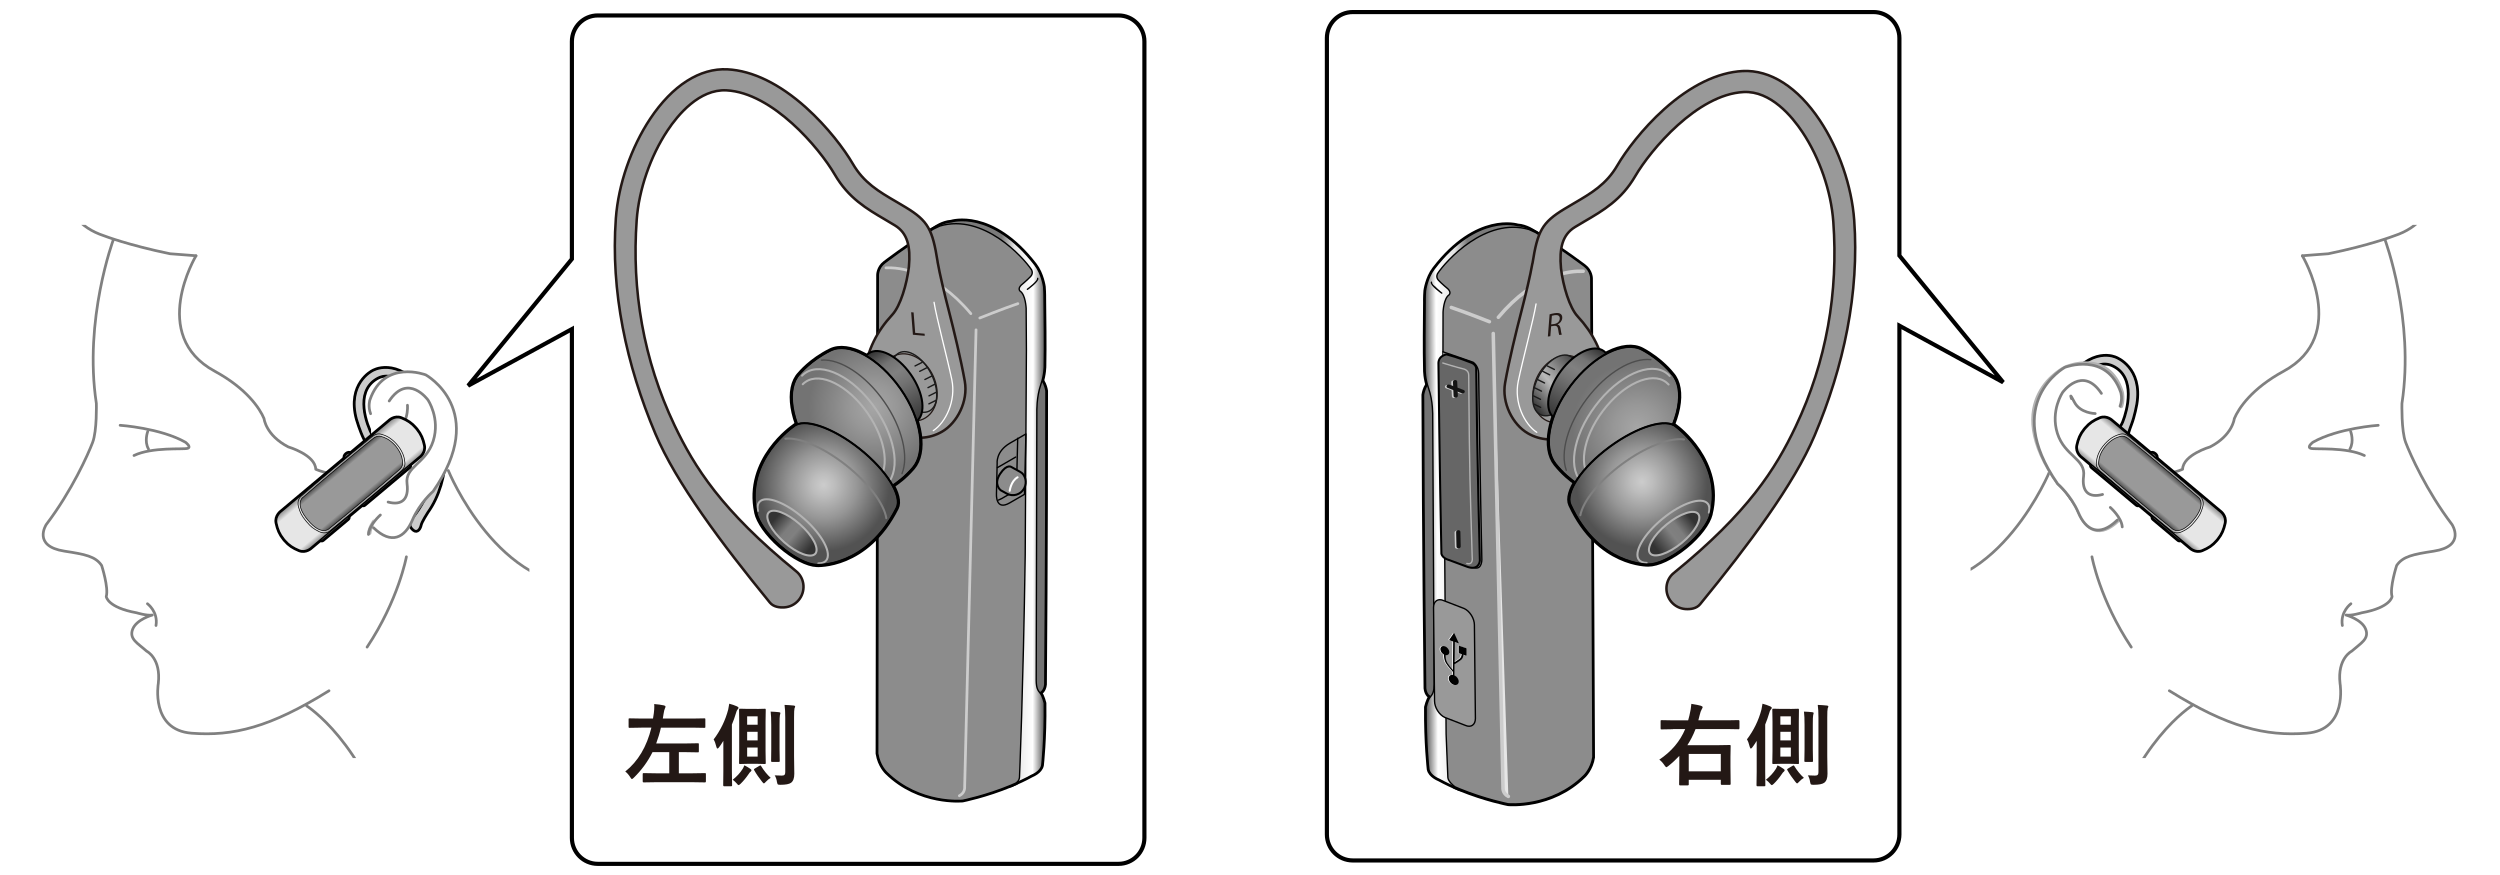 <?xml version="1.0" encoding="UTF-8"?>
<svg id="_コンテンツ" data-name="コンテンツ" xmlns="http://www.w3.org/2000/svg" version="1.1" xmlns:xlink="http://www.w3.org/1999/xlink" viewBox="0 0 500 175">
  <defs>
    <clipPath id="clippath">
      <rect x="2" y="44.98" width="103.88" height="106.63" fill="none" stroke-width="0"/>
    </clipPath>
    <linearGradient id="linear-gradient" x1="-127.06" y1="265.26" x2="-117.66" y2="265.26" gradientTransform="translate(352.06 20.7) rotate(50.12)" gradientUnits="userSpaceOnUse">
      <stop offset="0" stop-color="#8c8c8c"/>
      <stop offset=".15" stop-color="#e6e6e6"/>
      <stop offset=".5" stop-color="#e6e6e6"/>
      <stop offset=".87" stop-color="#e6e6e6"/>
      <stop offset="1" stop-color="#8c8c8c"/>
    </linearGradient>
    <linearGradient id="_新規グラデーションスウォッチ_3" data-name="新規グラデーションスウォッチ 3" x1="-126.52" y1="264.87" x2="-118.21" y2="264.87" gradientTransform="translate(352.06 20.7) rotate(50.12)" gradientUnits="userSpaceOnUse">
      <stop offset="0" stop-color="#4d4d4d"/>
      <stop offset=".13" stop-color="#999"/>
      <stop offset=".52" stop-color="#999"/>
      <stop offset=".87" stop-color="#999"/>
      <stop offset="1" stop-color="#4d4d4d"/>
    </linearGradient>
    <clipPath id="clippath-1">
      <rect x="394.12" y="44.98" width="103.88" height="106.63" fill="none" stroke-width="0"/>
    </clipPath>
    <linearGradient id="linear-gradient-2" x1="-159.23" y1="303.77" x2="-149.83" y2="303.77" gradientTransform="translate(98.02 20.7) rotate(129.88) scale(1 -1)" xlink:href="#linear-gradient"/>
    <linearGradient id="_新規グラデーションスウォッチ_3-2" data-name="新規グラデーションスウォッチ 3" x1="-158.69" y1="303.38" x2="-150.38" y2="303.38" gradientTransform="translate(98.02 20.7) rotate(129.88) scale(1 -1)" xlink:href="#_新規グラデーションスウォッチ_3"/>
    <linearGradient id="linear-gradient-3" x1="521.13" y1="747.13" x2="509.4" y2="767.45" gradientTransform="translate(698.71 924.62) rotate(-60.26) scale(1 -1)" gradientUnits="userSpaceOnUse">
      <stop offset=".63" stop-color="#7a7a7a"/>
      <stop offset=".74" stop-color="#e3e3e3"/>
      <stop offset=".9" stop-color="#fff"/>
      <stop offset="1" stop-color="#5c5c5c"/>
    </linearGradient>
    <linearGradient id="linear-gradient-4" x1="-9.05" y1="786.31" x2="-10.51" y2="788.84" gradientTransform="translate(966.28 456.77) rotate(119.74)" xlink:href="#linear-gradient-3"/>
    <linearGradient id="linear-gradient-5" x1="-10.47" y1="755.11" x2="1.24" y2="759.38" gradientTransform="translate(966.28 456.77) rotate(119.74)" gradientUnits="userSpaceOnUse">
      <stop offset="0" stop-color="#474747"/>
      <stop offset=".53" stop-color="#bababa"/>
      <stop offset="1" stop-color="#2e2e2e"/>
    </linearGradient>
    <linearGradient id="linear-gradient-6" x1="-4.22" y1="760.02" x2="-3.64" y2="760.23" xlink:href="#linear-gradient-5"/>
    <linearGradient id="linear-gradient-7" x1="-2.5" y1="759.75" x2="-1.92" y2="759.96" xlink:href="#linear-gradient-5"/>
    <linearGradient id="linear-gradient-8" x1="-.98" y1="759.11" x2="-.4" y2="759.32" xlink:href="#linear-gradient-5"/>
    <linearGradient id="linear-gradient-9" x1=".41" y1="758.28" x2=".99" y2="758.49" xlink:href="#linear-gradient-5"/>
    <linearGradient id="linear-gradient-10" x1="-6.15" y1="759.93" x2="-5.57" y2="760.15" xlink:href="#linear-gradient-5"/>
    <linearGradient id="linear-gradient-11" x1="-7.55" y1="759.67" x2="-6.97" y2="759.88" xlink:href="#linear-gradient-5"/>
    <linearGradient id="_新規グラデーションスウォッチ_8" data-name="新規グラデーションスウォッチ 8" x1="544.82" y1="1196.02" x2="561.69" y2="1196.02" gradientTransform="translate(1036.97 1179.24) rotate(-58.03) scale(1 -1)" gradientUnits="userSpaceOnUse">
      <stop offset="0" stop-color="#333"/>
      <stop offset=".49" stop-color="#737373"/>
      <stop offset=".64" stop-color="gray"/>
      <stop offset=".79" stop-color="#737373"/>
      <stop offset=".99" stop-color="#333"/>
    </linearGradient>
    <radialGradient id="_新規グラデーションスウォッチ_9" data-name="新規グラデーションスウォッチ 9" cx="451.76" cy="1165.89" fx="451.76" fy="1165.89" r="6.67" gradientTransform="translate(1786.29 2045.53) rotate(-58.15) scale(1.96 -1.95) skewX(.24)" gradientUnits="userSpaceOnUse">
      <stop offset="0" stop-color="#a6a6a6"/>
      <stop offset=".36" stop-color="#979797"/>
      <stop offset="1" stop-color="#737373"/>
    </radialGradient>
    <radialGradient id="_新規グラデーションスウォッチ_7" data-name="新規グラデーションスウォッチ 7" cx="175.6" cy="1189.11" fx="175.6" fy="1189.11" r="6.74" gradientTransform="translate(1502.33 2140.77) rotate(-38.52) scale(1.96 -1.96) skewX(.26)" gradientUnits="userSpaceOnUse">
      <stop offset="0" stop-color="#ccc"/>
      <stop offset=".17" stop-color="#bdbdbd"/>
      <stop offset=".51" stop-color="#969696"/>
      <stop offset=".96" stop-color="#575757"/>
      <stop offset="1" stop-color="#525252"/>
    </radialGradient>
    <linearGradient id="linear-gradient-12" x1="253.76" y1="1224.3" x2="266.19" y2="1224.3" gradientTransform="translate(891.48 1227.81) rotate(-38.39) scale(1 -1)" gradientUnits="userSpaceOnUse">
      <stop offset=".12" stop-color="#333"/>
      <stop offset=".46" stop-color="gray"/>
      <stop offset=".6" stop-color="#7d7d7d"/>
      <stop offset=".86" stop-color="#333"/>
    </linearGradient>
    <linearGradient id="linear-gradient-13" x1="56.28" y1="754.48" x2="44.55" y2="774.8" gradientTransform="translate(-440.38 525.88) rotate(-119.92)" xlink:href="#linear-gradient-3"/>
    <linearGradient id="_新規グラデーションスウォッチ_8-2" data-name="新規グラデーションスウォッチ 8" x1="479.89" y1="760.54" x2="496.77" y2="760.54" gradientTransform="translate(-236.59 879.95) rotate(-119.92)" xlink:href="#_新規グラデーションスウォッチ_8"/>
    <radialGradient id="_新規グラデーションスウォッチ_9-2" data-name="新規グラデーションスウォッチ 9" cx="385.04" cy="736.31" fx="385.04" fy="736.31" r="6.67" gradientTransform="translate(-699.4 1458.69) rotate(-119.81) scale(1.96) skewX(.23)" xlink:href="#_新規グラデーションスウォッチ_9"/>
    <radialGradient id="_新規グラデーションスウォッチ_7-2" data-name="新規グラデーションスウォッチ 7" cx="257.43" cy="763.54" fx="257.43" fy="763.54" r="6.74" gradientTransform="translate(-420.16 1566.36) rotate(-139.43) scale(1.96) skewX(.26)" xlink:href="#_新規グラデーションスウォッチ_7"/>
    <linearGradient id="linear-gradient-14" x1="339.27" y1="793.79" x2="351.71" y2="793.79" gradientTransform="translate(-93.52 934.87) rotate(-139.56)" xlink:href="#linear-gradient-12"/>
  </defs>
  <g>
    <g clip-path="url(#clippath)">
      <path d="M118.3,117.25s-17.49,2.12-28.66-22.87c0,0,3.58-8.26,1.26-13.55-2.32-5.29-8.43-8.26-12.01-6.14-3.58,2.12-5.27,4.66-4.43,8.26,0,0,.42,6.56-1.69,7.83-2.11,1.27-10.33,2.75-15.6-1.69,0,0-3.79-2.54-4.43-5.29-.63-2.75-5.69-6.77-8.43-8.89-2.74-2.12-12.86-5.93-5.69-23.5,0,0-12.86-2.12-17.28-4.02-4.43-1.91-10.96-6.78-6.95-15.03,0,0,15.81-19.06,51.64-25.2,0,0,40.47-7.62,57.33,14.82,0,0,14.54,12.92,11.59,43.41,0,0-6.32,21.18-9.91,31.13-3.58,9.95-6.11,18-5.9,20.33l-.85.42Z" fill="#fff" stroke-width="0"/>
      <g>
        <path d="M22.69,47.89s-5.98,16.02-3.42,32.79c0,0,.15,5.47-.75,7.82-.9,2.36-4.15,9.67-9.27,16.41,0,0-2.84,4.32,3.65,5.32,4.14.64,6.19,1.03,7.43,2.87,0,0,1.44,4.46.92,6.21,0,0,.21,2.19,6.09,3.25,0,0,2.01.62,3.12.45,0,0-3.18.87-3.93,2.84-.75,1.96,1.03,2.8,2.81,4.39,0,0,2.9,1.42,2.32,6.46,0,0-1.61,9.29,6.67,9.94,8.28.64,15.7-1.16,27.47-8.49" fill="none" stroke="gray" stroke-linecap="round" stroke-linejoin="round" stroke-width=".55"/>
        <path d="M61.32,141.17s11.57,7.29,17.01,27.47" fill="none" stroke="gray" stroke-linecap="round" stroke-linejoin="round" stroke-width=".55"/>
        <path d="M22.28,78.68s2.98-3.51,15.67,4.39" fill="none" stroke-width="0"/>
        <path d="M24.03,85.06s8.02.54,13.06,3.39c0,0,1.28.95.43,1.22-.85.27-7.06-.32-10.72,1.43" fill="none" stroke="gray" stroke-linecap="round" stroke-linejoin="round" stroke-width=".55"/>
        <path d="M29.55,86.29s-.75,1.96.15,3.51" fill="none" stroke="gray" stroke-linecap="round" stroke-linejoin="round" stroke-width=".55"/>
        <path d="M29.49,120.75s2.17,1.59,1.71,4.35" fill="none" stroke="gray" stroke-linecap="round" stroke-linejoin="round" stroke-width=".55"/>
        <path d="M81.28,111.36s-1.57,8.6-7.86,18.06" fill="none" stroke="gray" stroke-linecap="round" stroke-linejoin="round" stroke-width=".55"/>
        <path d="M39.2,51.16c.52.02-5.19-.41-5.19-.41-8.32-1.71-13.14-3.57-13.14-3.57-10.5-3.45-7.05-13.24-7.05-13.24,0,0,4.56-7.39,17.22-14.54,7.8-4.4,15.65-6.68,29.02-11.14,11.88-3.96,38.65-2.14,48.02,2.1,25.14,11.36,28.71,37.95,26.82,53.45-1.57,12.89-13.28,37.62-15.89,54.38,0,0,4.72,22.49,11.42,39.32" fill="none" stroke="gray" stroke-linecap="round" stroke-linejoin="round" stroke-width=".55"/>
        <path d="M39.2,51.16s-9.51,15.89,3.74,23.08c6.34,3.44,9.01,7.41,9.87,9.49,0,0,.34,3.32,4.84,5.65,0,0,5.41,1.58,5.5,4.47,0,0,4.9,2.25,7.07-.41" fill="none" stroke="gray" stroke-linecap="round" stroke-linejoin="round" stroke-width=".55"/>
        <path d="M89.66,94.11s10.05,24.69,29.04,23" fill="none" stroke="gray" stroke-linecap="round" stroke-linejoin="round" stroke-width=".55"/>
        <path d="M76.66,95.09s-.27.3-.38.2" fill="none" stroke="#231815" stroke-linecap="round" stroke-linejoin="round" stroke-width=".14"/>
        <path d="M77.81,100.1c2.71.74,4.2-.54,3.79-3.65-.47-3.48,3.79-4,5.23-8.56,1.44-4.55-1.05-8.21-1.05-8.21,0,0-3.98-5.47-7.75.21" fill="none" stroke="#b3b3b3" stroke-linecap="round" stroke-linejoin="round" stroke-width=".83"/>
        <line x1="59.86" y1="93.79" x2="61.49" y2="93.15" fill="none" stroke-width="0"/>
        <line x1="76.51" y1="87.32" x2="77.08" y2="87.1" fill="none" stroke-width="0"/>
        <path d="M76.25,102.7s-2.25,1.98-2.38,3.89" fill="none" stroke="#b3b3b3" stroke-linecap="round" stroke-linejoin="round" stroke-width=".83"/>
        <path d="M79.28,83.92s3.01-.04,4.17-2.3c1.16-2.26.56-.69.56-.69" fill="none" stroke="#b3b3b3" stroke-linecap="round" stroke-linejoin="round" stroke-width=".83"/>
      </g>
      <g>
        <path d="M78.66,90.35c-.79.02-3.23-1.16-4.31-3.21-1.08-2.05-3.7-8.7.92-11.48,4.1-2.47,8.67,3.87,8.67,3.87,8.12,12.21-.3,22.89-1.23,23.99-.92,1.11-.71,1.79.02,2.41.74.62,1.24-.31,1.37-.95.12-.64,1.36-2.56,1.36-2.56,4.44-6.18,5.2-17.22-.56-24.18-5.76-6.97-10.39-3.98-10.39-3.98,0,0-5.03,2.49-3.09,9.59,0,0,.67,2.32,1.49,3.94,1,1.97,1.96,4.44,1.09,6.53" fill="none" stroke="#000" stroke-linecap="round" stroke-linejoin="round" stroke-width=".83"/>
        <path d="M78.66,90.35c-.79.02-3.23-1.16-4.31-3.21-1.08-2.05-3.7-8.7.92-11.48,4.1-2.47,8.67,3.87,8.67,3.87,8.12,12.21-.3,22.89-1.23,23.99-.92,1.11-.71,1.79.02,2.41.74.62,1.24-.31,1.37-.95.12-.64,1.36-2.56,1.36-2.56,4.44-6.18,5.2-17.22-.56-24.18-5.76-6.97-10.39-3.98-10.39-3.98,0,0-5.03,2.49-3.09,9.59,0,0,.67,2.32,1.49,3.94,1,1.97,1.96,4.44,1.09,6.53" fill="#ccc" stroke="#000" stroke-linecap="round" stroke-linejoin="round" stroke-width=".28"/>
      </g>
      <g>
        <path d="M79.09,84.23s3.01-.04,4.17-2.3c1.16-2.25.56-.68.56-.68" fill="none" stroke="#bfbfbf" stroke-linecap="round" stroke-linejoin="round" stroke-width=".83"/>
        <path d="M76.48,95.39s-.27.3-.38.2" fill="none" stroke="#bfbfbf" stroke-linecap="round" stroke-linejoin="round" stroke-width=".14"/>
        <path d="M74.71,105.55c3.6,3.49,6.27,1.97,7.76-1.52,1.48-3.48,4.15-5.76,4.15-5.76,11.29-16.23-1.46-23.29-1.46-23.29,0,0-8.34-3.22-11.18,5,0,0-.43,1.27.14,2.76" fill="#fff" stroke="gray" stroke-linecap="round" stroke-linejoin="round" stroke-width=".55"/>
        <path d="M77.62,100.41c2.71.74,4.2-.54,3.79-3.65-.46-3.48,3.79-4.01,5.23-8.56,1.44-4.55-1.05-8.21-1.05-8.21,0,0-3.98-5.47-7.75.21" fill="none" stroke="gray" stroke-linecap="round" stroke-linejoin="round" stroke-width=".55"/>
        <path d="M76.07,103s-2.25,1.98-2.38,3.89" fill="none" stroke="gray" stroke-linecap="round" stroke-linejoin="round" stroke-width=".55"/>
      </g>
      <path d="M81.49,81.05s.45,4.31-3.39,6.13" fill="none" stroke="gray" stroke-linecap="round" stroke-linejoin="round" stroke-width=".55"/>
      <g>
        <path d="M69.85,91.52c-.3.25-.68.31-.85.11-.16-.19-.05-.56.26-.81.31-.26.69-.31.85-.11.16.19.05.56-.26.82Z" fill="none" stroke="#000" stroke-linecap="round" stroke-linejoin="round" stroke-width=".83"/>
        <path d="M72.87,100.96c-.13.11-.32.09-.43-.04h0c-.11-.13-.09-.33.04-.44l9.02-7.57c.13-.11.32-.09.43.04h0c.11.13.09.33-.04.44l-9.02,7.57Z" fill="none" stroke="#000" stroke-linecap="round" stroke-linejoin="round" stroke-width=".83"/>
        <path d="M64.56,107.99c-.13.11-.33.09-.44-.04h0c-.11-.13-.09-.33.04-.44l5.04-4.23c.13-.11.33-.09.43.04h0c.11.13.09.33-.04.44l-5.04,4.23Z" fill="none" stroke="#000" stroke-linecap="round" stroke-linejoin="round" stroke-width=".83"/>
        <path d="M66.32,93.89l-10.01,8.4s-1.27.87-.96,2.31c.28,1.28.63,2.15,1.45,3.18l.21.25c.84.97,1.63,1.47,2.83,1.97,1.35.56,2.43-.54,2.43-.54l10.08-8.46,1.36-1.14,10.08-8.46s1.27-.87.96-2.31c-.27-1.28-.63-2.14-1.43-3.15l-.21-.25c-.85-.99-1.64-1.5-2.85-2-1.35-.56-2.43.54-2.43.54l-10.15,8.52-1.36,1.14Z" fill="none" stroke="#000" stroke-linecap="round" stroke-linejoin="round" stroke-width=".83"/>
        <path d="M69.85,91.52c-.3.25-.68.31-.85.11-.16-.19-.05-.56.26-.81.31-.26.69-.31.85-.11.16.19.05.56-.26.82Z" fill="#666" stroke="#000" stroke-linecap="round" stroke-linejoin="round" stroke-width=".28"/>
        <path d="M72.87,100.96c-.13.11-.32.09-.43-.04h0c-.11-.13-.09-.33.04-.44l9.02-7.57c.13-.11.32-.09.43.04h0c.11.13.09.33-.04.44l-9.02,7.57Z" fill="#666" stroke="#000" stroke-linecap="round" stroke-linejoin="round" stroke-width=".28"/>
        <path d="M64.56,107.99c-.13.11-.33.09-.44-.04h0c-.11-.13-.09-.33.04-.44l5.04-4.23c.13-.11.33-.09.43.04h0c.11.13.09.33-.04.44l-5.04,4.23Z" fill="#666" stroke="#000" stroke-linecap="round" stroke-linejoin="round" stroke-width=".28"/>
        <path d="M66.32,93.89l-10.01,8.4s-1.27.87-.96,2.31c.28,1.28.63,2.15,1.45,3.18l.21.25c.84.97,1.63,1.47,2.83,1.97,1.35.56,2.43-.54,2.43-.54l10.08-8.46,1.36-1.14,10.08-8.46s1.27-.87.96-2.31c-.27-1.28-.63-2.14-1.43-3.15l-.21-.25c-.85-.99-1.64-1.5-2.85-2-1.35-.56-2.43.54-2.43.54l-10.15,8.52-1.36,1.14Z" fill="url(#linear-gradient)" stroke="#000" stroke-linecap="round" stroke-linejoin="round" stroke-width=".28"/>
        <path d="M79.67,89.25c1.08,1.41,1.26,2.54,1.32,3.41.06.88-.72,1.53-.72,1.53-2.5,2.21-6.34,5.43-6.34,5.43l-1.85,1.56s-3.6,3.02-6.2,5.1c0,0-.86.64-2.08.04-1.12-.56-1.6-.93-2.44-1.92l-.21-.25c-.82-1.01-1.1-1.55-1.45-2.76-.38-1.31.41-2.05.41-2.05,2.49-2.2,6.09-5.22,6.09-5.22l1.86-1.56s3.84-3.22,6.45-5.3c0,0,.78-.66,1.63-.44.84.21,1.9.6,3.1,1.91,0,0,.18.19.43.52Z" fill="none" stroke="#000" stroke-linecap="round" stroke-linejoin="round" stroke-width=".14"/>
        <path d="M65.79,105.76c2.31-1.85,5.34-4.39,5.34-4.39l3.06-2.57s3.45-2.9,5.7-4.88c0,0,.7-.59.64-1.38-.06-.83-.26-1.9-1.36-3.29l-.21-.24c-1.09-1.18-2.05-1.54-2.81-1.74-.77-.19-1.46.39-1.46.39-2.35,1.86-5.8,4.76-5.8,4.76l-3.06,2.57s-3.1,2.61-5.34,4.57c0,0-1.58,1.3,1.12,4.5,2.7,3.2,4.18,1.7,4.18,1.7Z" fill="url(#_新規グラデーションスウォッチ_3)" stroke="#000" stroke-linecap="round" stroke-linejoin="round" stroke-width=".14"/>
      </g>
    </g>
    <g clip-path="url(#clippath-1)">
      <path d="M381.37,117.25s17.49,2.12,28.66-22.87c0,0-3.59-8.26-1.27-13.55,2.32-5.29,8.43-8.26,12.01-6.14,3.59,2.12,5.27,4.66,4.43,8.26,0,0-.42,6.56,1.68,7.83,2.11,1.27,10.33,2.75,15.6-1.69,0,0,3.79-2.54,4.43-5.29.63-2.75,5.69-6.77,8.43-8.89,2.74-2.12,12.86-5.93,5.69-23.5,0,0,12.86-2.12,17.28-4.02,4.43-1.91,10.96-6.78,6.96-15.03,0,0-15.81-19.06-51.64-25.2,0,0-40.47-7.62-57.33,14.82,0,0-14.54,12.92-11.59,43.41,0,0,6.32,21.18,9.91,31.13,3.59,9.95,6.11,18,5.9,20.33l.84.42Z" fill="#fff" stroke-width="0"/>
      <g>
        <path d="M476.98,47.89s5.98,16.02,3.41,32.79c0,0-.15,5.47.75,7.82.9,2.36,4.15,9.67,9.27,16.41,0,0,2.84,4.32-3.65,5.32-4.14.64-6.18,1.03-7.43,2.87,0,0-1.44,4.46-.92,6.21,0,0-.21,2.19-6.08,3.25,0,0-2.01.62-3.12.45,0,0,3.18.87,3.93,2.84.75,1.96-1.02,2.8-2.81,4.39,0,0-2.9,1.42-2.32,6.46,0,0,1.61,9.29-6.67,9.94-8.28.64-15.7-1.16-27.47-8.49" fill="none" stroke="gray" stroke-linecap="round" stroke-linejoin="round" stroke-width=".55"/>
        <path d="M438.35,141.17s-11.58,7.29-17.01,27.47" fill="none" stroke="gray" stroke-linecap="round" stroke-linejoin="round" stroke-width=".55"/>
        <path d="M477.39,78.68s-2.98-3.51-15.67,4.39" fill="none" stroke-width="0"/>
        <path d="M475.64,85.06s-8.02.54-13.06,3.39c0,0-1.28.95-.43,1.22.85.27,7.06-.32,10.72,1.43" fill="none" stroke="gray" stroke-linecap="round" stroke-linejoin="round" stroke-width=".55"/>
        <path d="M470.13,86.29s.75,1.96-.15,3.51" fill="none" stroke="gray" stroke-linecap="round" stroke-linejoin="round" stroke-width=".55"/>
        <path d="M470.18,120.75s-2.17,1.59-1.71,4.35" fill="none" stroke="gray" stroke-linecap="round" stroke-linejoin="round" stroke-width=".55"/>
        <path d="M418.39,111.36s1.56,8.6,7.86,18.06" fill="none" stroke="gray" stroke-linecap="round" stroke-linejoin="round" stroke-width=".55"/>
        <path d="M460.47,51.16c-.52.02,5.19-.41,5.19-.41,8.32-1.71,13.14-3.57,13.14-3.57,10.5-3.45,7.05-13.24,7.05-13.24,0,0-4.57-7.39-17.23-14.54-7.8-4.4-15.65-6.68-29.02-11.14-11.88-3.96-38.65-2.14-48.02,2.1-25.15,11.36-28.71,37.95-26.82,53.45,1.57,12.89,13.28,37.62,15.89,54.38,0,0-4.72,22.49-11.42,39.32" fill="none" stroke="gray" stroke-linecap="round" stroke-linejoin="round" stroke-width=".55"/>
        <path d="M460.47,51.16s9.51,15.89-3.74,23.08c-6.34,3.44-9.01,7.41-9.87,9.49,0,0-.34,3.32-4.84,5.65,0,0-5.41,1.58-5.5,4.47,0,0-4.9,2.25-7.07-.41" fill="none" stroke="gray" stroke-linecap="round" stroke-linejoin="round" stroke-width=".55"/>
        <path d="M410.01,94.11s-10.05,24.69-29.04,23" fill="none" stroke="gray" stroke-linecap="round" stroke-linejoin="round" stroke-width=".55"/>
        <line x1="439.81" y1="93.79" x2="438.19" y2="93.15" fill="none" stroke-width="0"/>
        <line x1="423.17" y1="87.32" x2="422.6" y2="87.1" fill="none" stroke-width="0"/>
      </g>
      <g>
        <path d="M420.72,88.03c.78-.06,3.1-1.48,3.96-3.64.86-2.15,2.8-9.03-2.08-11.33-4.32-2.04-8.24,4.74-8.24,4.74-6.84,12.97,2.62,22.74,3.64,23.75,1.03,1.01.89,1.71.22,2.4-.67.69-1.27-.18-1.46-.8-.19-.62-1.62-2.41-1.62-2.41-5.04-5.7-6.91-16.6-1.88-24.12,5.03-7.52,9.93-5.02,9.93-5.02,0,0,5.25,1.96,4.04,9.23,0,0-.42,2.38-1.08,4.07-.8,2.07-1.5,4.62-.43,6.6" fill="none" stroke="#000" stroke-linecap="round" stroke-linejoin="round" stroke-width=".83"/>
        <path d="M420.72,88.03c.78-.06,3.1-1.48,3.96-3.64.86-2.15,2.8-9.03-2.08-11.33-4.32-2.04-8.24,4.74-8.24,4.74-6.84,12.97,2.62,22.74,3.64,23.75,1.03,1.01.89,1.71.22,2.4-.67.69-1.27-.18-1.46-.8-.19-.62-1.62-2.41-1.62-2.41-5.04-5.7-6.91-16.6-1.88-24.12,5.03-7.52,9.93-5.02,9.93-5.02,0,0,5.25,1.96,4.04,9.23,0,0-.42,2.38-1.08,4.07-.8,2.07-1.5,4.62-.43,6.6" fill="#ccc" stroke="#000" stroke-linecap="round" stroke-linejoin="round" stroke-width=".28"/>
      </g>
      <g>
        <path d="M423.63,104.04c-3.6,3.49-6.28,1.97-7.76-1.52-1.48-3.48-4.15-5.76-4.15-5.76-12.17-16.91,1.45-23.29,1.45-23.29,0,0,8.48-3.72,11.19,5,0,0,.33,1.37-.14,2.76" fill="none" stroke="#b3b3b3" stroke-linecap="round" stroke-linejoin="round" stroke-width=".83"/>
        <path d="M421.65,93.88s.27.3.38.2" fill="none" stroke="#231815" stroke-linecap="round" stroke-linejoin="round" stroke-width=".14"/>
        <path d="M423.43,104.04c-3.6,3.49-6.28,1.97-7.76-1.52-1.48-3.48-4.15-5.76-4.15-5.76-11.29-16.23,1.45-23.29,1.45-23.29,0,0,8.34-3.22,11.18,5,0,0,.43,1.27-.14,2.76" fill="#fff" stroke="gray" stroke-linecap="round" stroke-linejoin="round" stroke-width=".55"/>
        <path d="M420.51,98.89c-2.71.74-4.2-.53-3.79-3.65.46-3.48-3.79-4-5.24-8.56-1.44-4.55,1.05-8.21,1.05-8.21,0,0,3.98-5.47,7.75.21" fill="none" stroke="gray" stroke-linecap="round" stroke-linejoin="round" stroke-width=".55"/>
        <path d="M422.06,101.49s2.25,1.98,2.39,3.89" fill="none" stroke="gray" stroke-linecap="round" stroke-linejoin="round" stroke-width=".55"/>
        <path d="M419.04,82.71s-3.01-.04-4.17-2.3c-1.16-2.25-.57-.68-.57-.68" fill="none" stroke="gray" stroke-linecap="round" stroke-linejoin="round" stroke-width=".55"/>
      </g>
      <g>
        <path d="M430.4,91.52c.3.25.68.31.84.11.16-.19.05-.56-.26-.81-.31-.26-.69-.31-.85-.11-.16.19-.05.56.26.82Z" fill="none" stroke="#000" stroke-linecap="round" stroke-linejoin="round" stroke-width=".83"/>
        <path d="M427.38,100.96c.13.11.32.09.43-.04h0c.11-.13.1-.33-.04-.44l-9.02-7.57c-.13-.11-.33-.09-.44.04h0c-.11.13-.09.33.04.44l9.02,7.57Z" fill="none" stroke="#000" stroke-linecap="round" stroke-linejoin="round" stroke-width=".83"/>
        <path d="M435.7,107.99c.13.11.33.09.43-.04h0c.11-.13.09-.33-.04-.44l-5.04-4.23c-.13-.11-.33-.09-.44.04h0c-.11.13-.09.33.04.44l5.04,4.23Z" fill="none" stroke="#000" stroke-linecap="round" stroke-linejoin="round" stroke-width=".83"/>
        <path d="M433.93,93.89l10.01,8.4s1.27.87.96,2.31c-.28,1.28-.63,2.15-1.45,3.18l-.21.25c-.84.97-1.63,1.47-2.83,1.97-1.35.56-2.43-.54-2.43-.54l-10.08-8.46-1.36-1.14-10.08-8.46s-1.27-.87-.96-2.31c.28-1.28.63-2.14,1.43-3.15l.21-.25c.85-.99,1.64-1.5,2.85-2,1.35-.56,2.43.54,2.43.54l10.15,8.52,1.36,1.14Z" fill="none" stroke="#000" stroke-linecap="round" stroke-linejoin="round" stroke-width=".83"/>
        <path d="M430.4,91.52c.3.25.68.31.84.11.16-.19.05-.56-.26-.81-.31-.26-.69-.31-.85-.11-.16.19-.05.56.26.82Z" fill="#666" stroke="#000" stroke-linecap="round" stroke-linejoin="round" stroke-width=".28"/>
        <path d="M427.38,100.96c.13.11.32.09.43-.04h0c.11-.13.1-.33-.04-.44l-9.02-7.57c-.13-.11-.33-.09-.44.04h0c-.11.13-.09.33.04.44l9.02,7.57Z" fill="#666" stroke="#000" stroke-linecap="round" stroke-linejoin="round" stroke-width=".28"/>
        <path d="M435.7,107.99c.13.11.33.09.43-.04h0c.11-.13.09-.33-.04-.44l-5.04-4.23c-.13-.11-.33-.09-.44.04h0c-.11.13-.09.33.04.44l5.04,4.23Z" fill="#666" stroke="#000" stroke-linecap="round" stroke-linejoin="round" stroke-width=".28"/>
        <path d="M433.93,93.89l10.01,8.4s1.27.87.96,2.31c-.28,1.28-.63,2.15-1.45,3.18l-.21.25c-.84.97-1.63,1.47-2.83,1.97-1.35.56-2.43-.54-2.43-.54l-10.08-8.46-1.36-1.14-10.08-8.46s-1.27-.87-.96-2.31c.28-1.28.63-2.14,1.43-3.15l.21-.25c.85-.99,1.64-1.5,2.85-2,1.35-.56,2.43.54,2.43.54l10.15,8.52,1.36,1.14Z" fill="url(#linear-gradient-2)" stroke="#000" stroke-linecap="round" stroke-linejoin="round" stroke-width=".28"/>
        <path d="M420.58,89.25c-1.08,1.41-1.26,2.54-1.32,3.41-.06.88.72,1.53.72,1.53,2.5,2.21,6.34,5.43,6.34,5.43l1.85,1.56s3.6,3.02,6.2,5.1c0,0,.86.64,2.08.04,1.12-.56,1.6-.93,2.44-1.92l.21-.25c.82-1.01,1.1-1.55,1.45-2.76.38-1.31-.41-2.05-.41-2.05-2.49-2.2-6.09-5.22-6.09-5.22l-1.85-1.56s-3.84-3.22-6.45-5.3c0,0-.78-.66-1.63-.44-.84.21-1.9.6-3.1,1.91,0,0-.18.19-.43.52Z" fill="none" stroke="#000" stroke-linecap="round" stroke-linejoin="round" stroke-width=".14"/>
        <path d="M434.46,105.76c-2.31-1.85-5.34-4.39-5.34-4.39l-3.06-2.57s-3.45-2.9-5.7-4.88c0,0-.7-.59-.64-1.38.06-.83.25-1.9,1.36-3.29l.21-.24c1.09-1.18,2.05-1.54,2.81-1.74.77-.19,1.46.39,1.46.39,2.35,1.86,5.8,4.76,5.8,4.76l3.06,2.57s3.1,2.61,5.34,4.57c0,0,1.58,1.3-1.12,4.5-2.7,3.2-4.18,1.7-4.18,1.7Z" fill="url(#_新規グラデーションスウォッチ_3-2)" stroke="#000" stroke-linecap="round" stroke-linejoin="round" stroke-width=".14"/>
      </g>
    </g>
    <path d="M114.38,51.8V8.29c0-2.87,2.32-5.2,5.17-5.2h104.16c2.86,0,5.17,2.33,5.17,5.2v159.28c0,2.87-2.32,5.2-5.17,5.2h-104.16c-2.86,0-5.17-2.33-5.17-5.2v-101.75l-20.75,11.32,20.75-25.34Z" fill="#fff" stroke="#000" stroke-width=".83"/>
    <path d="M379.88,51.12V7.61c0-2.87-2.31-5.2-5.17-5.2h-104.16c-2.86,0-5.17,2.33-5.17,5.2v159.28c0,2.87,2.32,5.2,5.17,5.2h104.16c2.86,0,5.17-2.33,5.17-5.2v-101.75l20.75,11.32-20.75-25.34Z" fill="#fff" stroke="#000" stroke-width=".83"/>
    <g>
      <g>
        <path d="M334.59,145.84l-2.26.04c-.1,0-.16-.01-.18-.04-.02-.02-.03-.08-.03-.17v-1.44c0-.09.01-.15.04-.17.02-.02.08-.03.17-.03l2.26.04h3.04c.11-.37.2-.69.25-.95.22-.91.35-1.7.39-2.35.93.15,1.57.28,1.9.38.24.08.36.18.36.29,0,.08-.06.21-.18.41-.16.26-.3.67-.43,1.22-.05.24-.13.57-.25.99h5.78l2.26-.04c.12,0,.18.06.18.19v1.44c0,.13-.06.2-.18.2l-2.26-.04h-6.34c-.46,1.2-1.01,2.27-1.64,3.23h6.05l2.42-.04c.09,0,.14.01.16.04.02.02.03.08.03.18l-.04,2.14v2l.04,3.44c0,.12-.06.18-.18.18h-1.61c-.12,0-.18-.06-.18-.18v-.84h-6.41v.94c0,.12-.07.18-.2.18h-1.54c-.13,0-.19-.06-.19-.18l.04-3.48v-2.24c-.67.72-1.39,1.39-2.19,2.02-.22.17-.36.25-.41.25-.06,0-.18-.13-.36-.38-.34-.51-.69-.89-1.04-1.14,2.43-1.63,4.15-3.67,5.18-6.12h-2.44ZM337.75,150.79v3.48h6.41v-3.48h-6.41Z" fill="#231815" stroke-width="0"/>
        <path d="M349.39,147.87c1.36-1.8,2.33-3.79,2.9-5.96.1-.45.17-.84.21-1.17.54.14,1.06.32,1.57.54.19.1.29.2.29.31,0,.07-.07.17-.2.31-.12.12-.23.37-.32.74-.23.78-.5,1.54-.8,2.27v9.4l.03,2.73c0,.09-.01.15-.03.18-.02.02-.08.03-.16.03h-1.41c-.12,0-.17-.07-.17-.2l.04-2.73v-6.15c-.27.45-.55.88-.86,1.29-.13.17-.23.25-.31.25-.09,0-.16-.11-.22-.33-.16-.67-.35-1.17-.55-1.49ZM355.49,153.05c.38.18.79.42,1.22.72.15.09.22.19.22.3,0,.08-.05.16-.14.24-.14.1-.27.25-.39.45-.54.8-1.09,1.46-1.65,2-.2.18-.33.27-.39.27-.08,0-.2-.11-.38-.34-.21-.26-.48-.5-.8-.74.83-.66,1.49-1.38,1.99-2.17.1-.15.21-.39.34-.72ZM358,141.79l1.59-.04c.1,0,.16.01.17.04.02.02.03.08.03.16l-.03,2.4v5.86l.03,2.39c0,.09,0,.15-.03.17-.02.02-.08.03-.17.03l-1.59-.04h-1.75l-1.59.04c-.1,0-.16-.01-.17-.04s-.03-.08-.03-.17l.04-2.39v-5.86l-.04-2.4c0-.09.01-.15.04-.17.02-.02.08-.03.17-.03l1.59.04h1.75ZM356.07,143.26v1.69h2.1v-1.69h-2.1ZM356.07,148.08h2.1v-1.72h-2.1v1.72ZM358.17,151.32v-1.82h-2.1v1.82h2.1ZM358.86,153.21c.57.93,1.21,1.72,1.92,2.36-.3.16-.63.42-.97.79-.2.22-.33.33-.39.33s-.18-.11-.36-.34c-.62-.78-1.16-1.56-1.6-2.34-.03-.05-.04-.09-.04-.12,0-.05.07-.12.21-.2l.88-.52c.1-.06.17-.09.21-.09.05,0,.1.05.15.14ZM360.77,142.32c.59.02,1.16.06,1.71.12.17.02.25.08.25.2,0,.01-.03.14-.1.4-.05.17-.07.81-.07,1.92v4.88l.04,2.34c0,.09,0,.15-.03.17s-.07.03-.16.03h-1.33c-.1,0-.16-.01-.18-.04-.02-.02-.03-.08-.03-.17l.04-2.34v-4.86c0-1.12-.04-2.01-.12-2.66ZM361.56,155.07c.58.04,1.06.05,1.43.05.27,0,.45-.05.55-.16.1-.1.15-.28.15-.53v-10.89c0-1.07-.05-1.92-.14-2.56.58.02,1.2.06,1.85.13.18.02.27.08.27.19,0,.06-.04.18-.13.38-.06.18-.09.79-.09,1.82v7.67l.05,3.59c0,.88-.22,1.48-.67,1.8-.36.26-1.07.4-2.13.4-.3,0-.47-.03-.52-.09-.05-.05-.11-.2-.16-.47-.06-.5-.22-.96-.46-1.35Z" fill="#231815" stroke-width="0"/>
      </g>
      <g>
        <path d="M289.19,128.6l-.13-4.22s-.01-.3.1-.54" fill="#fff" stroke="#000" stroke-linecap="round" stroke-linejoin="round" stroke-width=".41"/>
        <path d="M289.05,146.54l-.41-19.65-.7-.47-.1-1.07s-.02-.63.32-.81l.72-.55s.82-.52,1.48-.24l4.8,2.25c.9.42,1.04,1.57,1.04,1.57l.37,21.65s-.04.42-.32.6c-.42.53-1.21.36-1.21.36l-4.89-2.23s-1.13-.27-1.09-1.41Z" fill="#b3b3b3" stroke="#000" stroke-linecap="round" stroke-linejoin="round" stroke-width=".41"/>
        <path d="M295.16,128.59l.28,20.41s-.03.26-.16.51" fill="#b3b3b3" stroke="#fff" stroke-linecap="round" stroke-linejoin="round" stroke-width=".28"/>
        <path d="M288.89,124.92l4.79,2.16c.91.42.73.95.73.95l-.03.76" fill="#b3b3b3" stroke="#fff" stroke-linecap="round" stroke-linejoin="round" stroke-width=".28"/>
        <polyline points="288.09 126.42 294.28 129.07 294.96 128.69" fill="#b3b3b3" stroke="#000" stroke-linecap="round" stroke-linejoin="round" stroke-width=".41"/>
        <g>
          <g>
            <path d="M293.25,141.92c-.23-.56-.58-1.03-.95-1.29-.02-.02-.06-.04-.09-.06-.28-.18-.55-.23-.78-.14-.23.08-.39.3-.47.61-.11.46-.04,1.07.21,1.67.44,1.06,1.24,1.71,1.82,1.48.58-.22.69-1.22.25-2.28ZM291.68,141.03c.14-.06.29.01.39.08.28.17.55.54.73.97h0c.29.7.26,1.39-.06,1.51-.32.12-.84-.36-1.13-1.06-.18-.43-.24-.88-.17-1.19.03-.12.09-.27.23-.32ZM293.25,141.92h0Z" fill="#fff" stroke-width="0"/>
            <path d="M291.98,140.83c-.15-.04-.27-.22-.27-.4l-.05-6.01c0-.17.12-.28.26-.24.15.04.26.22.27.39l.06,6.01c0,.17-.11.29-.26.24Z" fill="#fff" stroke-width="0"/>
            <path d="M291.75,139.93l-.55-.39c-.22-.13-.7-.58-.71-1.26l-.06-1.08c0-.18.1-.3.25-.26s.28.2.28.38l.06,1.09c.01.35.3.54.33.56l.59.42c.14.1.21.3.16.46-.05.15-.2.19-.34.09Z" fill="#fff" stroke-width="0"/>
            <path d="M293.26,139.58c-.33.16-.76-.23-.81-.27l-.52-.37c-.15-.1-.22-.3-.17-.46.05-.15.2-.19.34-.09l.56.39c.13.11.27.19.32.17.01,0,.05-.07.05-.28v-1.37c-.01-.17.11-.28.25-.24.14.04.27.22.27.4v1.36c.02.41-.08.66-.29.76Z" fill="#fff" stroke-width="0"/>
            <g>
              <polygon points="292.71 137.59 292.7 136.22 293.87 137.06 293.88 138.42 292.71 137.59" fill="#fff" isolation="isolate" stroke-width="0"/>
              <path d="M294.15,138.49v-1.36c0-.13-.08-.27-.18-.35l-1.17-.84c-.08-.06-.17-.07-.24-.02-.07.04-.11.12-.11.23v1.36c0,.14.08.27.19.35l1.17.84c.08.06.17.07.24.03.07-.04.11-.12.11-.23ZM292.98,137.44c0-.19,0-.38,0-.69.27.2.47.34.63.46,0,.19,0,.39,0,.69-.27-.2-.47-.34-.64-.45Z" fill="#fff" stroke-width="0"/>
            </g>
            <g>
              <path d="M291.08,136.76c-.19-.48-.55-.78-.79-.69-.24.09-.28.55-.09,1.02.2.47.56.77.79.68.25-.09.29-.54.09-1.01Z" fill="#fff" isolation="isolate" stroke-width="0"/>
              <path d="M291.44,137.69c.07-.28.03-.66-.13-1.01-.14-.34-.35-.62-.58-.79-.01-.01-.03-.02-.05-.04,0,0-.51-.08-.51-.08l-.31.4c-.08.28-.02.65.13,1.02.27.65.78,1.05,1.15.91l.32-.41ZM290.36,136.49s.06-.09.06-.1l.12.03c.09.05.22.2.32.42h0c.1.23.1.42.07.52l-.06.1c-.08.03-.29-.13-.43-.46-.09-.23-.1-.42-.08-.52ZM291.31,136.67h0s0,0,0,0Z" fill="#fff" stroke-width="0"/>
            </g>
            <g>
              <polygon points="292.59 135.34 291.11 134.28 291.7 133.02 292.59 135.34" fill="#fff" isolation="isolate" stroke-width="0"/>
              <path d="M292.82,135.26l-.88-2.31c-.05-.12-.14-.22-.24-.24-.1-.03-.19.01-.24.1l-.59,1.26c-.03.07-.04.16,0,.25.03.09.09.18.16.23l1.48,1.06c.11.07.22.07.29,0,.07-.08.08-.22.03-.35ZM291.48,134.21c.08-.17.12-.25.22-.49.14.35.19.48.34.89-.27-.2-.39-.28-.57-.4Z" fill="#fff" stroke-width="0"/>
            </g>
          </g>
          <g>
            <path d="M293.5,141.75c-.24-.56-.58-1.03-.95-1.29-.03-.02-.06-.04-.09-.06-.28-.18-.55-.22-.78-.13-.23.08-.4.29-.47.61-.11.46-.03,1.06.22,1.67.44,1.06,1.24,1.71,1.82,1.49.59-.22.7-1.22.26-2.28ZM291.93,140.86c.14-.06.3,0,.4.08.27.17.55.53.73.97h0c.29.7.26,1.39-.06,1.51-.32.13-.85-.36-1.13-1.05-.18-.44-.24-.88-.17-1.19.03-.11.09-.27.23-.31ZM293.5,141.75h0Z" fill="#000" stroke-width="0"/>
            <path d="M292.24,140.66c-.15-.04-.27-.22-.27-.4l-.06-6.01c0-.18.12-.28.26-.24.15.04.27.22.27.39l.06,6.02c0,.17-.12.28-.26.24Z" fill="#000" stroke-width="0"/>
            <path d="M292,139.76l-.56-.4c-.22-.13-.7-.57-.71-1.26l-.06-1.07c-.01-.18.1-.3.25-.26.14.03.27.19.28.37l.06,1.09c0,.36.3.54.33.56l.59.42c.13.1.21.3.16.45-.05.16-.21.19-.35.1Z" fill="#000" stroke-width="0"/>
            <path d="M293.52,139.41c-.34.15-.76-.23-.81-.28l-.52-.37c-.14-.1-.22-.3-.17-.46.05-.15.2-.19.35-.09l.55.4c.13.11.27.19.32.17.02,0,.05-.07.05-.28v-1.37c0-.17.11-.29.26-.25.14.05.27.23.27.4v1.36c.02.41-.08.67-.29.76Z" fill="#000" stroke-width="0"/>
            <g>
              <polygon points="292.97 137.41 292.95 136.04 294.13 136.88 294.14 138.24 292.97 137.41" fill="#fff" isolation="isolate" stroke-width="0"/>
              <path d="M294.4,138.32v-1.36c0-.13-.08-.28-.19-.36l-1.17-.83c-.09-.06-.18-.07-.24-.03-.07.04-.11.12-.11.23v1.37c.01.14.08.27.19.35l1.17.83c.08.05.17.08.24.03.07-.04.11-.12.11-.23ZM293.23,137.26c0-.19,0-.38,0-.68.28.19.48.34.64.46,0,.19,0,.37,0,.68-.27-.19-.47-.34-.64-.45Z" fill="#000" stroke-width="0"/>
            </g>
            <g>
              <path d="M291.33,136.59c-.19-.47-.55-.78-.79-.68-.24.09-.28.55-.08,1.01.2.47.55.78.8.69.24-.1.28-.55.08-1.02Z" fill="#fff" isolation="isolate" stroke-width="0"/>
              <path d="M291.7,137.51c.07-.28.02-.65-.13-1.01-.14-.34-.35-.62-.58-.79-.02-.01-.03-.03-.06-.04,0,0-.51-.08-.51-.09l-.31.41c-.08.28-.03.65.13,1.02.26.65.77,1.05,1.15.9l.32-.41ZM290.61,136.31s.06-.09.06-.09l.11.03c.09.06.22.2.32.43h0c.09.23.1.41.08.52l-.06.09c-.09.03-.3-.13-.43-.45-.1-.23-.1-.42-.08-.52ZM291.57,136.49h0s0,0,0,0Z" fill="#000" stroke-width="0"/>
            </g>
            <g>
              <polygon points="292.84 135.16 291.36 134.1 291.96 132.85 292.84 135.16" fill="#fff" isolation="isolate" stroke-width="0"/>
              <path d="M293.08,135.09l-.89-2.32c-.04-.12-.13-.21-.23-.24-.1-.03-.19.02-.24.11l-.59,1.26c-.03.07-.04.16-.01.26.03.09.09.17.16.23l1.48,1.06c.1.07.22.07.29,0,.07-.07.08-.22.03-.34ZM291.73,134.03c.08-.17.12-.25.23-.48.13.35.18.48.34.88-.28-.2-.39-.28-.57-.4Z" fill="#000" stroke-width="0"/>
            </g>
          </g>
        </g>
      </g>
      <path d="M318.58,151.41l-.42-95.74s0-1.43-1.28-2.4c0,0-4.21-3.21-9.76-6.74l-1.32-.61c-8.71-2.52-16.65,6.33-18.28,8.81,0,0-.44.69.18,1.35.66.7,1.89,1.72,1.89,1.72.77.77.19,1.22.19,1.22-1.07.72-1.17,3.42-1.17,3.42,0,2.92-.02,5.61-.02,8.4l.37,40.98c.48,27.23,1.29,44.33,1.29,44.33.02.75.5,1.12.81,1.28.16.08.27.11.27.11l.61.27c5.09,2.1,9.7,2.99,9.7,2.99,0,0,8.64.83,15.16-5.64,0,0,1.44-1.35,1.79-3.73Z" fill="none" stroke="#000" stroke-linecap="round" stroke-linejoin="round" stroke-width=".83"/>
      <path d="M288.51,140.7c-1.43-.33-2.88-1.72-2.88-1.72-.21-.26-.44-.68-.5-1.32,0,0-.35-29.22-.42-58.69,0,0,.37-2.78,2.22-2.93l1.59-.08v64.74Z" fill="#3d3d3d" stroke="#000" stroke-linecap="round" stroke-linejoin="round" stroke-width=".83"/>
      <path d="M285.71,77.65c.92,2.55.83,5.55.83,5.55l.29,53.67c-.02,1.48-.3,1.98-.78,2.54-.48.56-.82,2.02-.82,2.02-.07,7.09.54,12.42.54,12.42.25,1.3,2.01,1.98,2.01,1.98,1.37.75,2.78,1.41,4.16,1.97,0,0,4.96,1.27,5.54-.72,0,0,9.14-104.99,10.38-107.37,1.24-2.38-.73-3.16-.73-3.16-.11-.07-.22-.13-.33-.2,0,0-1.56-1.12-3.27-1.22,0,0-8.12-2.56-16.7,8.65-1.41,1.84-1.73,4.38-1.73,4.38-.1,1.31-.07,2.38-.07,2.38-.03,4.09-.1,9.17,0,13.44,0,0-.03,1.72.69,3.69Z" fill="#3d3d3d" stroke="#000" stroke-linecap="round" stroke-linejoin="round" stroke-width=".83"/>
      <path d="M288.51,140.7c-1.43-.33-2.88-1.72-2.88-1.72-.21-.26-.44-.68-.5-1.32,0,0-.35-29.22-.42-58.69,0,0,.37-2.78,2.22-2.93l1.59-.08v64.74Z" fill="#737373" stroke="#000" stroke-linecap="round" stroke-linejoin="round" stroke-width=".28"/>
      <path d="M285.71,77.65c.92,2.55.83,5.55.83,5.55l.29,53.67c-.02,1.48-.3,1.98-.78,2.54-.48.56-.82,2.02-.82,2.02-.07,7.09.54,12.42.54,12.42.25,1.3,2.01,1.98,2.01,1.98,1.37.75,2.78,1.41,4.16,1.97,0,0,4.96,1.27,5.54-.72,0,0,9.14-104.99,10.38-107.37,1.24-2.38-.73-3.16-.73-3.16-.11-.07-.22-.13-.33-.2,0,0-1.56-1.12-3.27-1.22,0,0-8.12-2.56-16.7,8.65-1.41,1.84-1.73,4.38-1.73,4.38-.1,1.31-.07,2.38-.07,2.38-.03,4.09-.1,9.17,0,13.44,0,0-.03,1.72.69,3.69Z" fill="url(#linear-gradient-3)" stroke="#000" stroke-linecap="round" stroke-linejoin="round" stroke-width=".28"/>
      <path d="M288.35,58.62s-2.26-1.63-2.06-2.18" fill="url(#linear-gradient-4)" stroke="#000" stroke-linecap="round" stroke-linejoin="round" stroke-width=".28"/>
      <path d="M288.92,106.84l-.33-36.02c0-2.78.02-5.48.02-8.4,0,0,.11-2.7,1.17-3.42,0,0,.58-.44-.19-1.22,0,0-1.24-1.02-1.89-1.72-.62-.66-.18-1.35-.18-1.35,1.63-2.48,9.57-11.33,18.28-8.81l1.32.61c5.55,3.53,9.76,6.74,9.76,6.74,1.27.96,1.28,2.4,1.28,2.4l.42,95.74c-.36,2.38-1.79,3.73-1.79,3.73-6.52,6.48-15.16,5.64-15.16,5.64,0,0-4.6-.9-9.7-2.99l-.61-.27s-.11-.03-.27-.11c-.31-.16-1.47-1.17-1.48-1.92,0,0-.14-3.06-.35-8.65l-.31-40Z" fill="#8c8c8c" stroke="#000" stroke-linecap="round" stroke-linejoin="round" stroke-width=".28"/>
      <path d="M310.34,60.85c-.38-.19-1.15.32-1.48.96-.06.11-.11.23-.14.34-.22.64-.14,1.24.23,1.43.43.22,1.09-.21,1.48-.96.38-.75.34-1.54-.09-1.77Z" fill="#b3b3b3" stroke="#1a1a1a" stroke-linecap="round" stroke-linejoin="round" stroke-width=".28"/>
      <path d="M316.63,54.25c-2.53-.1-9.68.5-16.96,9.21" fill="none" stroke="#ccc" stroke-linecap="round" stroke-linejoin="round" stroke-width=".71"/>
      <path d="M298.65,66.7l1.95,90.79s-.14,1.19,1.07,1.79" fill="#e6e6e6" stroke="#ccc" stroke-linecap="round" stroke-linejoin="round" stroke-width=".71"/>
      <path d="M297.88,64.34s-4.52-1.8-7.62-2.85" fill="#e6e6e6" stroke="#ccc" stroke-linecap="round" stroke-linejoin="round" stroke-width=".71"/>
      <path d="M310.06,63.33c1.18,1.28,2.69,1.77,3.9,1.94" fill="none" stroke="#000" stroke-linecap="round" stroke-linejoin="round" stroke-width=".55"/>
      <path d="M288.59,70.36l6.03,2.09s1.09.69,1.11,2.25c0,0,.28,20.72.64,37.26,0,0,0,1.99-1.44,1.6l-4.85-1.78" fill="#8c8c8c" stroke="#000" stroke-linecap="round" stroke-linejoin="round" stroke-width=".28"/>
      <g>
        <path d="M289.71,111.97l3.48,1.29c2.64,1.09,2.78-1.11,2.78-1.11,0,0-.54-19.95-.73-38.45,0,0,.06-.89-1.29-1.28,0,0-2.33-.94-4.63-1.54,0,0-1.77.23-1.63,2.02,0,0,.23,20.92.59,37.82,0,0,.1.85,1.43,1.26Z" fill="#666" stroke="#000" stroke-linecap="round" stroke-linejoin="round" stroke-width=".41"/>
        <path d="M288.56,72.6c2.44.77,4.06,1.17,4.06,1.17,0,0,1.11.16,1.12,1.24.18,21.64.27,21.64.7,36.48,0,0,.26,1.58-1.07,1.2" fill="#666" stroke="#b3b3b3" stroke-linecap="round" stroke-linejoin="round" stroke-width=".28"/>
        <g>
          <g>
            <path d="M290.83,79.61c-.23.02-.43-.13-.45-.33l-.13-2.82c-.01-.2.18-.37.41-.38.24-.01.43.14.45.34l.13,2.82c0,.2-.18.37-.41.38Z" fill="#ccc" stroke-width="0"/>
            <path d="M292.02,78.72l-2.8-1.05c-.21-.08-.3-.29-.2-.47.1-.18.35-.26.57-.18l2.8,1.05c.21.08.3.29.2.47-.1.19-.36.26-.57.19Z" fill="#ccc" stroke-width="0"/>
          </g>
          <g>
            <path d="M291.16,79.53c-.23.01-.43-.14-.44-.33l-.13-2.82c0-.2.18-.37.41-.38.24-.01.44.13.44.33l.13,2.82c0,.2-.18.37-.42.38Z" fill="#141414" stroke-width="0"/>
            <path d="M292.35,78.64l-2.8-1.05c-.21-.08-.31-.29-.2-.47.1-.18.35-.26.57-.18l2.8,1.05c.22.08.3.29.2.48-.1.18-.35.26-.57.18Z" fill="#141414" stroke-width="0"/>
          </g>
        </g>
        <g>
          <path d="M291.41,109.75c-.24,0-.43-.14-.43-.34l-.07-2.91c0-.19.18-.37.42-.37.24-.01.43.14.44.34l.07,2.91c0,.2-.18.36-.42.38Z" fill="#ccc" stroke-width="0"/>
          <path d="M291.73,109.66c-.23.01-.43-.14-.43-.34l-.07-2.91c0-.2.18-.36.42-.38.24-.01.43.14.43.34l.07,2.91c0,.2-.18.37-.42.38Z" fill="#141414" stroke-width="0"/>
        </g>
      </g>
      <g>
        <path d="M306.5,52.66c1.02-6.43,1.88-8.14,6.38-10.87.64-.39,1.27-.76,1.89-1.12,3.48-2.03,6.49-3.79,8.69-7.57,1.68-2.88,5.02-7.35,9.36-11.25,5.28-4.74,10.7-7.38,15.69-7.64,5.54-.29,11.04,3.22,15.47,9.88,3.81,5.72,6.37,13.17,6.86,19.93,1.05,14.56-2.08,29.29-7.92,43.09-4.13,9.76-13.23,21.93-22.9,33.74-.71.87-1.92,1.04-2.96.96-1.04-.08-2.06-.57-2.79-1.43-1.46-1.72-1.28-4.35.47-5.77,14.97-12.17,20.39-20.88,24.37-29.25,6.22-13.08,8.57-26.97,7.55-41.03-.44-6.06-2.74-12.75-6.17-17.9-2.07-3.12-6.35-8.3-11.78-8.02-9.24.48-18.58,11.54-21.66,16.82-2.76,4.74-6.37,6.85-10.2,9.08-.6.35-1.22.71-1.83,1.09-2.53,1.53-3.2,4.23-2.82,8.31.42,3.5,1.7,7.81,3.32,9.56,3.07,3.3,5.03,7.13,5.5,11.54.22,2.05-.17,4.31-1.15,6.49-2.46,5.46-9.09,8.42-14.34,5.34-2.99-1.75-5.22-6.05-4.51-10.06.77-4.36,2.22-10.32,3.2-14.08.97-3.76,1.81-7.28,2.26-9.82Z" fill="#999" stroke="#231815" stroke-linecap="round" stroke-linejoin="round" stroke-width=".51"/>
        <path d="M317.15,80.04c-1.58,3.5-5.05,5.35-7.75,4.12-2.71-1.23-3.63-5.06-2.05-8.57,1.58-3.5,5.05-5.35,7.75-4.12,2.71,1.23,3.63,5.07,2.05,8.57Z" fill="none" stroke="#231815" stroke-linecap="round" stroke-linejoin="round" stroke-width=".26"/>
        <path d="M307.35,86.46c-2.46-1.62-4.59-5.94-3.7-10.21.89-4.27,3.07-12.4,3.56-15.46" fill="none" stroke="#fff" stroke-linecap="round" stroke-linejoin="round" stroke-width=".26"/>
        <path d="M311.52,64.91c.34.06.53.37.6.85.09.63.16,1.01.24,1.17l-.51.07c-.06-.12-.13-.5-.21-1.05-.08-.61-.31-.85-.85-.78l-.56.08-.16,1.99-.5.07.35-4.44c.29-.1.68-.19,1.04-.24.59-.08.97-.02,1.22.2.2.17.3.46.27.79-.05.6-.44,1.03-.94,1.27v.02ZM310.84,64.8c.63-.09,1.07-.5,1.11-1.04.05-.67-.44-.8-1-.73-.27.04-.46.09-.57.12l-.14,1.73.59-.08Z" fill="#231815" stroke-width="0"/>
      </g>
      <g>
        <path d="M314.08,71.27c-1.84-.97-4.69.85-6.37,4.06-1.67,3.21-1.53,6.6.31,7.57,1.84.97,4.69-.85,6.37-4.06,1.68-3.21,1.53-6.61-.31-7.57Z" fill="url(#linear-gradient-5)" stroke="#1a1a1a" stroke-linecap="round" stroke-linejoin="round" stroke-width=".28"/>
        <line x1="308.91" y1="76.6" x2="307.51" y2="75.91" fill="url(#linear-gradient-6)" stroke="#1a1a1a" stroke-linecap="round" stroke-linejoin="round" stroke-width=".28"/>
        <line x1="308.29" y1="78.23" x2="306.89" y2="77.54" fill="url(#linear-gradient-7)" stroke="#1a1a1a" stroke-linecap="round" stroke-linejoin="round" stroke-width=".28"/>
        <line x1="308.09" y1="79.87" x2="306.7" y2="79.18" fill="url(#linear-gradient-8)" stroke="#1a1a1a" stroke-linecap="round" stroke-linejoin="round" stroke-width=".28"/>
        <line x1="308.12" y1="81.48" x2="306.73" y2="80.79" fill="url(#linear-gradient-9)" stroke="#1a1a1a" stroke-linecap="round" stroke-linejoin="round" stroke-width=".28"/>
        <line x1="309.94" y1="74.97" x2="308.55" y2="74.27" fill="url(#linear-gradient-10)" stroke="#1a1a1a" stroke-linecap="round" stroke-linejoin="round" stroke-width=".28"/>
        <line x1="310.87" y1="73.89" x2="309.47" y2="73.19" fill="url(#linear-gradient-11)" stroke="#1a1a1a" stroke-linecap="round" stroke-linejoin="round" stroke-width=".28"/>
        <path d="M311.11,92.8c-2.51-3.13-1.46-9.73,3.03-15.69,4.52-6,10.72-9.08,14.28-7.17,3.88,2.08,5.98,4.87,5.98,4.87,2.7,2.97,1.46,9.73-3.02,15.7-4.48,5.96-10.63,9-14.21,7.2,0,0-3.04-1.15-6.06-4.91Z" fill="none" stroke="#000" stroke-linecap="round" stroke-linejoin="round" stroke-width=".88"/>
        <path d="M342.09,102.85c-.45,1.79-2.28,4.28-4.95,6.47-2.78,2.27-5.68,3.59-7.5,3.57,0,0-9.94.26-15.55-11.94-1.11-2.42,2.23-7.45,7.82-11.57,5.62-4.14,11.44-5.84,13.36-3.99,0,0,9.47,6.92,6.81,17.45Z" fill="none" stroke="#000" stroke-linecap="round" stroke-linejoin="round" stroke-width=".88"/>
        <path d="M323.09,71.85l-1.96-1.29c-.1-.12-.22-.22-.34-.32-1.99-1.51-5.83.25-8.59,3.92-2.76,3.67-3.39,7.87-1.4,9.38.12.09.25.17.39.24l1.64,1.37" fill="url(#_新規グラデーションスウォッチ_8)" stroke="#000" stroke-linecap="round" stroke-linejoin="round" stroke-width=".41"/>
        <path d="M311.11,92.8c-2.51-3.13-1.46-9.73,3.03-15.69,4.52-6,10.72-9.08,14.28-7.17,3.88,2.08,5.98,4.87,5.98,4.87,2.7,2.97,1.46,9.73-3.02,15.7-4.48,5.96-10.63,9-14.21,7.2,0,0-3.04-1.15-6.06-4.91Z" fill="url(#_新規グラデーションスウォッチ_9)" stroke="#000" stroke-linecap="round" stroke-linejoin="round" stroke-width=".28"/>
        <path d="M317.39,97.18c-.23-.12-.45-.25-.66-.41-3.3-2.51-2.26-9.49,2.34-15.59,4.59-6.11,10.99-9.02,14.29-6.51.21.15.4.33.57.52" fill="none" stroke="#b3b3b3" stroke-linecap="round" stroke-linejoin="round" stroke-width=".41"/>
        <path d="M319.07,96.36c-.21-.1-.4-.22-.58-.36-2.92-2.22-2-8.4,2.07-13.8,4.07-5.4,9.73-7.98,12.65-5.76.18.14.35.29.51.46" fill="none" stroke="#b3b3b3" stroke-linecap="round" stroke-linejoin="round" stroke-width=".41"/>
        <path d="M313.26,94.05c-1.26-3.49.25-9.17,4.09-14.28,3.94-5.24,9.12-8.26,12.82-7.84" fill="none" stroke="#4d4d4d" stroke-linecap="round" stroke-linejoin="round" stroke-width=".28"/>
        <path d="M311.11,92.8c-2.51-3.13-1.46-9.73,3.03-15.69,4.52-6,10.72-9.08,14.28-7.17,3.88,2.08,5.98,4.87,5.98,4.87,2.7,2.97,1.46,9.73-3.02,15.7-4.48,5.96-10.63,9-14.21,7.2,0,0-3.04-1.15-6.06-4.91Z" fill="none" stroke="#000" stroke-linecap="round" stroke-linejoin="round" stroke-width=".41"/>
        <path d="M342.09,102.85c-.45,1.79-2.28,4.28-4.95,6.47-2.78,2.27-5.68,3.59-7.5,3.57,0,0-9.94.26-15.55-11.94-1.11-2.42,2.23-7.45,7.82-11.57,5.62-4.14,11.44-5.84,13.36-3.99,0,0,9.47,6.92,6.81,17.45Z" fill="url(#_新規グラデーションスウォッチ_7)" stroke="#000" stroke-linecap="round" stroke-linejoin="round" stroke-width=".28"/>
        <path d="M316.07,103.05c.53-2.79,3.7-6.81,8.35-10.25,4.72-3.48,9.58-5.31,12.37-4.91" fill="none" stroke="gray" stroke-linecap="round" stroke-linejoin="round" stroke-width=".41"/>
        <path d="M341.78,102.53c.18-.75.12-1.37-.23-1.8-1.18-1.46-5.22-.13-9.01,2.99-3.8,3.11-5.91,6.81-4.73,8.27.32.39.85.59,1.52.59" fill="none" stroke="#b3b3b3" stroke-linecap="round" stroke-linejoin="round" stroke-width=".41"/>
        <path d="M339.64,102.79c-.83-1.02-3.65-.09-6.31,2.09-2.66,2.17-4.14,4.77-3.31,5.79.83,1.02,3.66.09,6.32-2.08,2.65-2.18,4.13-4.78,3.3-5.8Z" fill="url(#linear-gradient-12)" stroke="#b3b3b3" stroke-linecap="round" stroke-linejoin="round" stroke-width=".41"/>
        <path d="M342.09,102.85c-.45,1.79-2.28,4.28-4.95,6.47-2.78,2.27-5.68,3.59-7.5,3.57,0,0-9.94.26-15.55-11.94-1.11-2.42,2.23-7.45,7.82-11.57,5.62-4.14,11.44-5.84,13.36-3.99,0,0,9.47,6.92,6.81,17.45Z" fill="none" stroke="#000" stroke-linecap="round" stroke-linejoin="round" stroke-width=".41"/>
      </g>
    </g>
    <g>
      <g>
        <path d="M128.24,145.53l-2.32.04c-.09,0-.15-.01-.17-.04s-.03-.08-.03-.16v-1.5c0-.09.01-.15.04-.17s.08-.03.16-.03l2.32.04h2.36s.07-.41.17-1.1c.06-.5.09-.95.09-1.34,0-.17,0-.32-.02-.46.69.05,1.34.14,1.95.27.2.05.31.13.31.24s-.04.23-.11.36c-.1.17-.19.54-.28,1.12l-.15.91h6l2.31-.04c.09,0,.15.01.17.04.02.02.03.08.03.16v1.5c0,.09-.01.15-.03.17-.02.02-.08.03-.17.03l-2.31-.04h-6.38c-.23,1.04-.55,2.1-.94,3.16h5.97l2.36-.04c.09,0,.15.01.17.04s.03.08.03.16v1.42c0,.09-.01.15-.03.17-.02.02-.07.03-.16.03l-2.36-.04h-1.45v4.23h2.74l2.49-.04c.08,0,.13.01.15.04.02.03.03.09.03.18v1.45c0,.13-.06.19-.17.19l-2.49-.04h-7.33l-2.47.04c-.12,0-.18-.06-.18-.19v-1.45c0-.09.01-.15.03-.18.02-.02.07-.04.15-.04l2.47.04h2.66v-4.23h-3.35c-.95,1.9-2.2,3.61-3.74,5.11-.18.18-.31.27-.38.27s-.18-.13-.34-.38c-.3-.48-.63-.86-.99-1.13,2.55-2.03,4.3-4.96,5.23-8.78h-2Z" fill="#231815" stroke-width="0"/>
        <path d="M142.74,147.87c1.36-1.8,2.33-3.79,2.9-5.96.1-.45.17-.84.21-1.17.54.14,1.06.32,1.57.54.19.1.29.2.29.31,0,.07-.07.17-.2.31-.12.12-.23.37-.32.74-.23.78-.5,1.54-.81,2.27v9.4l.04,2.73c0,.09-.01.15-.04.18-.02.02-.08.03-.16.03h-1.41c-.12,0-.17-.07-.17-.2l.03-2.73v-6.15c-.27.45-.55.88-.86,1.29-.13.17-.23.25-.31.25-.09,0-.16-.11-.22-.33-.16-.67-.35-1.17-.55-1.49ZM148.85,153.05c.38.18.79.42,1.22.72.15.09.22.19.22.3,0,.08-.05.16-.14.24-.14.1-.27.25-.39.45-.54.8-1.09,1.46-1.65,2-.2.18-.33.27-.39.27-.08,0-.2-.11-.38-.34-.21-.26-.48-.5-.8-.74.83-.66,1.49-1.38,1.99-2.17.1-.15.21-.39.34-.72ZM151.36,141.79l1.59-.04c.1,0,.16.01.17.04s.03.08.03.16l-.04,2.4v5.86l.04,2.39c0,.09-.01.15-.03.17-.02.02-.08.03-.17.03l-1.59-.04h-1.75l-1.59.04c-.1,0-.16-.01-.18-.04s-.03-.08-.03-.17l.03-2.39v-5.86l-.03-2.4c0-.09.01-.15.03-.17s.08-.03.17-.03l1.59.04h1.75ZM149.43,143.26v1.69h2.1v-1.69h-2.1ZM149.43,148.08h2.1v-1.72h-2.1v1.72ZM151.53,151.32v-1.82h-2.1v1.82h2.1ZM152.22,153.21c.57.93,1.21,1.72,1.92,2.36-.3.16-.63.42-.97.79-.2.22-.33.33-.39.33s-.18-.11-.36-.34c-.62-.78-1.16-1.56-1.6-2.34-.03-.05-.04-.09-.04-.12,0-.05.07-.12.21-.2l.88-.52c.1-.06.17-.09.21-.09.05,0,.1.05.15.14ZM154.12,142.32c.59.02,1.16.06,1.71.12.17.02.25.08.25.2,0,.01-.04.14-.1.4-.05.17-.07.81-.07,1.92v4.88l.04,2.34c0,.09-.01.15-.03.17s-.07.03-.16.03h-1.33c-.1,0-.16-.01-.18-.04-.02-.02-.03-.08-.03-.17l.03-2.34v-4.86c0-1.12-.04-2.01-.12-2.66ZM154.92,155.07c.58.04,1.06.05,1.43.05.27,0,.45-.05.55-.16.1-.1.15-.28.15-.53v-10.89c0-1.07-.05-1.92-.14-2.56.58.02,1.2.06,1.85.13.18.02.27.08.27.19,0,.06-.04.18-.13.38-.06.18-.09.79-.09,1.82v7.67l.05,3.59c0,.88-.22,1.48-.66,1.8-.36.26-1.07.4-2.13.4-.3,0-.47-.03-.52-.09-.05-.05-.1-.2-.16-.47-.06-.5-.22-.96-.46-1.35Z" fill="#231815" stroke-width="0"/>
      </g>
      <path d="M175.54,150.73l.12-95.74s0-1.43,1.27-2.4c0,0,4.2-3.23,9.74-6.77l1.32-.62c8.7-2.55,16.67,6.28,18.31,8.75,0,0,.44.69-.18,1.35-.65.7-1.89,1.73-1.89,1.73-.77.78-.19,1.21-.19,1.21,1.07.71,1.19,3.42,1.19,3.42.01,2.92.04,5.61.05,8.4l-.24,40.98c-.4,27.23-1.14,44.33-1.14,44.33-.02.74-.5,1.12-.81,1.29-.15.08-.27.11-.27.11l-.61.27c-5.08,2.11-9.68,3.02-9.68,3.02,0,0-8.64.86-15.18-5.59,0,0-1.44-1.35-1.8-3.73Z" fill="none" stroke="#000" stroke-linecap="round" stroke-linejoin="round" stroke-width=".83"/>
      <path d="M205.58,139.93c1.43-.34,2.88-1.73,2.88-1.73.21-.26.44-.68.5-1.32,0,0,.25-29.23.23-58.7,0,0-.38-2.78-2.22-2.92l-1.59-.08.21,64.74Z" fill="none" stroke="#000" stroke-linecap="round" stroke-linejoin="round" stroke-width=".83"/>
      <path d="M208.18,76.87c-.91,2.55-.81,5.55-.81,5.55l-.13,53.67c.02,1.48.31,1.98.79,2.54.48.55.83,2.01.83,2.01.1,7.09-.5,12.41-.5,12.41-.24,1.31-2,1.99-2,1.99-1.36.75-2.78,1.41-4.15,1.99,0,0-4.95,1.28-5.54-.71,0,0-9.47-104.96-10.72-107.34-1.25-2.38.72-3.17.72-3.17.11-.07.22-.14.32-.2,0,0,1.56-1.13,3.26-1.23,0,0,8.11-2.59,16.73,8.6,1.41,1.84,1.75,4.37,1.75,4.37.1,1.31.08,2.38.08,2.38.04,4.08.13,9.17.04,13.44,0,0,.03,1.72-.67,3.69Z" fill="none" stroke="#000" stroke-linecap="round" stroke-linejoin="round" stroke-width=".83"/>
      <path d="M205.58,139.93c1.43-.34,2.88-1.73,2.88-1.73.21-.26.44-.68.5-1.32,0,0,.25-29.23.23-58.7,0,0-.38-2.78-2.22-2.92l-1.59-.08.21,64.74Z" fill="#737373" stroke="#000" stroke-linecap="round" stroke-linejoin="round" stroke-width=".28"/>
      <path d="M208.18,76.87c-.91,2.55-.81,5.55-.81,5.55l-.13,53.67c.02,1.48.31,1.98.79,2.54.48.55.83,2.01.83,2.01.1,7.09-.5,12.41-.5,12.41-.24,1.31-2,1.99-2,1.99-1.36.75-2.78,1.41-4.15,1.99,0,0-4.95,1.28-5.54-.71,0,0-9.47-104.96-10.72-107.34-1.25-2.38.72-3.17.72-3.17.11-.07.22-.14.32-.2,0,0,1.56-1.13,3.26-1.23,0,0,8.11-2.59,16.73,8.6,1.41,1.84,1.75,4.37,1.75,4.37.1,1.31.08,2.38.08,2.38.04,4.08.13,9.17.04,13.44,0,0,.03,1.72-.67,3.69Z" fill="url(#linear-gradient-13)" stroke="#000" stroke-linecap="round" stroke-linejoin="round" stroke-width=".28"/>
      <path d="M205.48,57.86s2.26-1.64,2.06-2.19" fill="none" stroke="#000" stroke-linecap="round" stroke-linejoin="round" stroke-width=".28"/>
      <path d="M175.54,150.73l.12-95.74s0-1.43,1.27-2.4c0,0,4.2-3.23,9.74-6.77l1.32-.62c8.7-2.55,16.67,6.28,18.31,8.75,0,0,.44.69-.18,1.35-.65.7-1.89,1.73-1.89,1.73-.77.78-.19,1.21-.19,1.21,1.07.71,1.19,3.42,1.19,3.42.01,2.92.04,5.61.05,8.4l-.24,40.98c-.4,27.23-1.14,44.33-1.14,44.33-.02.74-.5,1.12-.81,1.29-.15.08-.27.11-.27.11l-.61.27c-5.08,2.11-9.68,3.02-9.68,3.02,0,0-8.64.86-15.18-5.59,0,0-1.44-1.35-1.8-3.73Z" fill="#8c8c8c" stroke="#000" stroke-linecap="round" stroke-linejoin="round" stroke-width=".28"/>
      <path d="M183.5,60.16c.37-.19,1.16.32,1.48.96.06.11.1.23.14.34.22.64.14,1.24-.23,1.43-.43.23-1.1-.21-1.48-.96-.38-.75-.34-1.55.09-1.77Z" fill="#b3b3b3" stroke="#1a1a1a" stroke-linecap="round" stroke-linejoin="round" stroke-width=".28"/>
      <path d="M177.19,53.57c2.53-.11,9.68.47,16.98,9.16" fill="none" stroke="#ccc" stroke-linecap="round" stroke-linejoin="round" stroke-width=".55"/>
      <path d="M195.21,65.97l-2.28,91.39s.14,1.2-1.06,1.79" fill="none" stroke="#ccc" stroke-linecap="round" stroke-linejoin="round" stroke-width=".55"/>
      <path d="M195.96,63.6s4.51-1.82,7.61-2.87" fill="none" stroke="#ccc" stroke-linecap="round" stroke-linejoin="round" stroke-width=".55"/>
      <path d="M201.99,88.63l3.19-1.84c-.09,4.44-.19,8.48-.29,12.08l-2.97,1.72c-2.84,1.64-2.63-1.79-2.63-1.79.05-1.94.1-3.98.14-6.13,0,0-.29-2.38,2.55-4.03Z" fill="none" stroke="#000" stroke-linecap="round" stroke-linejoin="round" stroke-width=".28"/>
      <path d="M203.54,87.66c-.08,3.77-.16,7.22-.25,10.34l-2.97,1.72c-.23.13-.45.23-.64.3" fill="none" stroke="#000" stroke-linecap="round" stroke-linejoin="round" stroke-width=".28"/>
      <line x1="199.49" y1="93.52" x2="203.14" y2="91.41" fill="none" stroke="#000" stroke-linecap="round" stroke-linejoin="round" stroke-width=".28"/>
      <path d="M202.35,93.44l1.73.96c.96.5,1.42,2.06.74,3.3h0c-.69,1.24-2.23,1.7-3.47,1.02l-1.21-.67s-1.51-1.15-.13-3.26c1.43-2.17,2.33-1.35,2.33-1.35Z" fill="#8c8c8c" stroke="#000" stroke-linecap="round" stroke-linejoin="round" stroke-width=".41"/>
      <path d="M201.94,98.16s.23-1.92,1.57-2.7" fill="none" stroke="#fff" stroke-linecap="round" stroke-linejoin="round" stroke-width=".41"/>
      <path d="M184.68,64.14c-1.22,1.24-2.75,1.67-3.96,1.8" fill="none" stroke="#000" stroke-linecap="round" stroke-linejoin="round" stroke-width=".55"/>
      <g>
        <path d="M187.52,52.33c-1.02-6.43-1.88-8.14-6.38-10.87-.64-.39-1.27-.76-1.89-1.12-3.48-2.03-6.49-3.79-8.69-7.58-1.68-2.88-5.02-7.35-9.36-11.25-5.28-4.74-10.7-7.38-15.69-7.64-5.54-.29-11.04,3.22-15.47,9.88-3.81,5.72-6.38,13.17-6.87,19.92-1.06,14.56,2.08,29.29,7.91,43.09,4.13,9.76,13.22,21.93,22.89,33.75.71.87,1.92,1.04,2.96.96,1.04-.08,2.06-.57,2.79-1.43,1.46-1.72,1.28-4.35-.47-5.77-14.97-12.18-20.39-20.89-24.37-29.26-6.21-13.08-8.56-26.98-7.54-41.03.44-6.06,2.75-12.75,6.17-17.89,2.07-3.12,6.36-8.3,11.78-8.02,9.24.48,18.58,11.54,21.65,16.82,2.76,4.74,6.37,6.85,10.19,9.09.6.35,1.22.71,1.83,1.09,2.53,1.53,3.2,4.23,2.82,8.31-.42,3.5-1.7,7.81-3.32,9.56-3.07,3.3-5.03,7.13-5.5,11.54-.22,2.05.17,4.31,1.15,6.49,2.45,5.46,9.09,8.42,14.34,5.34,2.99-1.75,5.22-6.05,4.51-10.06-.77-4.36-2.22-10.32-3.19-14.09-.97-3.76-1.81-7.28-2.26-9.82Z" fill="#999" stroke="#231815" stroke-linecap="round" stroke-linejoin="round" stroke-width=".51"/>
        <path d="M176.86,79.71c1.57,3.5,5.05,5.35,7.75,4.12,2.71-1.23,3.63-5.06,2.05-8.57-1.57-3.5-5.05-5.35-7.75-4.12-2.71,1.23-3.63,5.06-2.05,8.57Z" fill="none" stroke="#231815" stroke-linecap="round" stroke-linejoin="round" stroke-width=".26"/>
        <path d="M186.66,86.13c2.46-1.62,4.59-5.94,3.7-10.21-.89-4.27-3.07-12.4-3.55-15.46" fill="none" stroke="#fff" stroke-linecap="round" stroke-linejoin="round" stroke-width=".26"/>
        <path d="M184.95,67.16l-2.37-.21-.35-4.5.49.04.32,4.08,1.88.17.03.42Z" fill="#231815" stroke-width="0"/>
      </g>
      <g>
        <g>
          <path d="M179.79,70.59c1.84-.97,4.7.84,6.38,4.04,1.68,3.21,1.55,6.6-.29,7.57-1.84.97-4.7-.83-6.38-4.04-1.68-3.21-1.55-6.6.29-7.57Z" fill="none" stroke="#1a1a1a" stroke-linecap="round" stroke-linejoin="round" stroke-width=".28"/>
          <line x1="184.98" y1="75.9" x2="186.37" y2="75.2" fill="none" stroke="#1a1a1a" stroke-linecap="round" stroke-linejoin="round" stroke-width=".28"/>
          <line x1="185.6" y1="77.53" x2="186.99" y2="76.83" fill="none" stroke="#1a1a1a" stroke-linecap="round" stroke-linejoin="round" stroke-width=".28"/>
          <line x1="185.8" y1="79.17" x2="187.2" y2="78.47" fill="none" stroke="#1a1a1a" stroke-linecap="round" stroke-linejoin="round" stroke-width=".28"/>
          <line x1="185.78" y1="80.77" x2="187.17" y2="80.08" fill="none" stroke="#1a1a1a" stroke-linecap="round" stroke-linejoin="round" stroke-width=".28"/>
          <line x1="183.94" y1="74.27" x2="185.33" y2="73.57" fill="none" stroke="#1a1a1a" stroke-linecap="round" stroke-linejoin="round" stroke-width=".28"/>
          <line x1="183.01" y1="73.19" x2="184.4" y2="72.49" fill="none" stroke="#1a1a1a" stroke-linecap="round" stroke-linejoin="round" stroke-width=".28"/>
        </g>
        <path d="M182.58,93.56c2.63-3.04,1.8-9.68-2.47-15.79-4.3-6.16-10.4-9.46-14.02-7.67-3.95,1.94-6.14,4.65-6.14,4.65-2.8,2.87-1.8,9.68,2.47,15.79,4.27,6.12,10.3,9.37,13.94,7.71,0,0,3.08-1.04,6.22-4.69Z" fill="none" stroke="#000" stroke-linecap="round" stroke-linejoin="round" stroke-width=".88"/>
        <path d="M151.27,102.5c.39,1.8,2.12,4.36,4.72,6.64,2.69,2.37,5.55,3.79,7.37,3.84,0,0,9.93.61,15.96-11.38,1.2-2.38-1.97-7.52-7.4-11.84-5.47-4.34-11.23-6.25-13.21-4.46,0,0-9.71,6.58-7.43,17.2Z" fill="none" stroke="#000" stroke-linecap="round" stroke-linejoin="round" stroke-width=".88"/>
        <path d="M171.36,72.2l2-1.22c.11-.11.23-.21.35-.3,2.04-1.44,5.82.46,8.45,4.22,2.63,3.76,3.11,7.98,1.07,9.42-.13.09-.26.17-.4.23l-1.69,1.31" fill="url(#_新規グラデーションスウォッチ_8-2)" stroke="#000" stroke-linecap="round" stroke-linejoin="round" stroke-width=".41"/>
        <path d="M182.58,93.56c2.63-3.04,1.8-9.68-2.47-15.79-4.3-6.16-10.4-9.46-14.02-7.67-3.95,1.94-6.14,4.65-6.14,4.65-2.8,2.87-1.8,9.68,2.47,15.79,4.27,6.12,10.3,9.37,13.94,7.71,0,0,3.08-1.04,6.22-4.69Z" fill="url(#_新規グラデーションスウォッチ_9-2)" stroke="#000" stroke-linecap="round" stroke-linejoin="round" stroke-width=".28"/>
        <path d="M176.16,97.71c.24-.11.46-.24.67-.39,3.39-2.39,2.59-9.4-1.78-15.67-4.37-6.26-10.66-9.41-14.05-7.02-.22.15-.41.32-.59.5" fill="none" stroke="#b3b3b3" stroke-linecap="round" stroke-linejoin="round" stroke-width=".41"/>
        <path d="M174.5,96.83c.21-.09.41-.21.59-.34,3-2.12,2.29-8.32-1.58-13.87-3.87-5.54-9.43-8.33-12.44-6.21-.19.13-.36.28-.52.44" fill="none" stroke="#b3b3b3" stroke-linecap="round" stroke-linejoin="round" stroke-width=".41"/>
        <path d="M180.4,94.73c1.38-3.44.08-9.18-3.58-14.42-3.75-5.37-8.82-8.58-12.53-8.29" fill="none" stroke="#4d4d4d" stroke-linecap="round" stroke-linejoin="round" stroke-width=".28"/>
        <path d="M182.58,93.56c2.63-3.04,1.8-9.68-2.47-15.79-4.3-6.16-10.4-9.46-14.02-7.67-3.95,1.94-6.14,4.65-6.14,4.65-2.8,2.87-1.8,9.68,2.47,15.79,4.27,6.12,10.3,9.37,13.94,7.71,0,0,3.08-1.04,6.22-4.69Z" fill="none" stroke="#000" stroke-linecap="round" stroke-linejoin="round" stroke-width=".41"/>
        <path d="M151.27,102.5c.39,1.8,2.12,4.36,4.72,6.64,2.69,2.37,5.55,3.79,7.37,3.84,0,0,9.93.61,15.96-11.38,1.2-2.38-1.97-7.52-7.4-11.84-5.47-4.34-11.23-6.25-13.21-4.46,0,0-9.71,6.58-7.43,17.2Z" fill="url(#_新規グラデーションスウォッチ_7-2)" stroke="#000" stroke-linecap="round" stroke-linejoin="round" stroke-width=".28"/>
        <path d="M177.26,103.63c-.43-2.8-3.46-6.94-7.99-10.54-4.6-3.64-9.39-5.66-12.19-5.35" fill="none" stroke="gray" stroke-linecap="round" stroke-linejoin="round" stroke-width=".41"/>
        <path d="M151.58,102.19c-.15-.76-.07-1.38.3-1.8,1.24-1.42,5.22.06,8.9,3.31,3.69,3.24,5.67,7.01,4.43,8.43-.33.38-.87.56-1.54.54" fill="none" stroke="#b3b3b3" stroke-linecap="round" stroke-linejoin="round" stroke-width=".41"/>
        <path d="M153.72,102.52c.87-.99,3.66.04,6.24,2.31,2.58,2.27,3.97,4.92,3.1,5.91-.87.99-3.66-.04-6.24-2.31-2.57-2.27-3.96-4.92-3.1-5.91Z" fill="url(#linear-gradient-14)" stroke="#b3b3b3" stroke-linecap="round" stroke-linejoin="round" stroke-width=".41"/>
        <path d="M151.27,102.5c.39,1.8,2.12,4.36,4.72,6.64,2.69,2.37,5.55,3.79,7.37,3.84,0,0,9.93.61,15.96-11.38,1.2-2.38-1.97-7.52-7.4-11.84-5.47-4.34-11.23-6.25-13.21-4.46,0,0-9.71,6.58-7.43,17.2Z" fill="none" stroke="#000" stroke-linecap="round" stroke-linejoin="round" stroke-width=".41"/>
      </g>
    </g>
  </g>
  <g>
    <path d="M288.95,143.48c-1.12-.52-2.03-1.98-2.04-3.25l-.2-18.74c0-1.27.9-1.89,2.02-1.37l4.11,1.59c1.12.52,2.03,1.98,2.04,3.25l.2,18.74c0,1.27-.9,1.89-2.02,1.37l-4.11-1.59Z" fill="#999" stroke="#000" stroke-linecap="round" stroke-linejoin="round" stroke-width=".28"/>
    <g>
      <path d="M290.79,135.08c.46.24.8.75.79,1.22,0,.53-.45.81-1,.63s-.99-.77-.99-1.3c0-.47.36-.74.82-.67.01,0,.02,0,.02-.02v-.55s0-.05-.02-.06c-.3-.31-.96-1.06-1.37-1.71-.4-.66-.41-1.36-.41-1.71,0-.01,0-.02-.02-.03-.4-.22-.7-.67-.69-1.08,0-.48.41-.73.9-.56.49.17.89.69.88,1.17,0,.42-.31.66-.72.61,0,0-.02,0-.02.01,0,.35,0,.95.36,1.54.31.5.78,1.07,1.07,1.39,0,0,.02.01.02,0l.06-5.66s0-.03-.03-.03l-.69-.23c-.06-.02-.08-.07-.06-.11l.91-1.32s.07-.03.1.03l.87,1.92c.03.06,0,.09-.06.07l-.69-.23s-.02,0-.02.02l-.04,3.96s.01.03.02.02c0,0,.84-.52,1.07-.76.23-.23.32-.6.33-.82,0-.01,0-.02-.02-.02l-.48-.16c-.06-.02-.11-.08-.11-.14v-1.29c.01-.06.06-.09.12-.07l1.33.45c.06.02.11.08.11.14v1.29c-.01.06-.06.09-.12.07l-.47-.16s-.02,0-.02.01c0,.25-.11.68-.38.94-.28.27-1.38.94-1.38.94-.01,0-.02.02-.02.05l-.02,2.18s.01.03.02.03Z" fill="#fff" stroke-width="0"/>
      <path d="M290.95,135.1c.46.24.8.75.79,1.22,0,.53-.45.81-1,.63s-.99-.77-.99-1.3c0-.47.36-.74.82-.67.01,0,.02,0,.02-.02v-.55s0-.05-.02-.06c-.3-.31-.96-1.06-1.37-1.71-.4-.66-.41-1.36-.41-1.71,0-.01,0-.02-.02-.03-.4-.22-.7-.67-.69-1.08,0-.48.41-.73.9-.56s.89.69.88,1.17c0,.42-.31.66-.72.61,0,0-.02,0-.02.01,0,.35,0,.95.36,1.54.31.5.78,1.07,1.07,1.39,0,0,.02.01.02,0l.06-5.66s0-.03-.03-.03l-.69-.23c-.06-.02-.08-.07-.06-.11l.91-1.32s.07-.03.1.03l.87,1.92c.03.06,0,.09-.06.07l-.69-.23s-.02,0-.02.02l-.04,3.96s.01.03.02.02c0,0,.84-.52,1.07-.76.23-.23.32-.6.33-.82,0-.01,0-.02-.02-.02l-.48-.16c-.06-.02-.11-.08-.11-.14v-1.29c.01-.06.06-.09.12-.07l1.33.45c.06.02.11.08.11.14v1.29c-.01.06-.06.09-.12.07l-.47-.16s-.02,0-.02.01c0,.25-.11.68-.38.94-.28.27-1.38.94-1.38.94-.01,0-.02.02-.02.05l-.02,2.18s.01.03.02.03Z" fill="#000" stroke-width="0"/>
    </g>
  </g>
</svg>